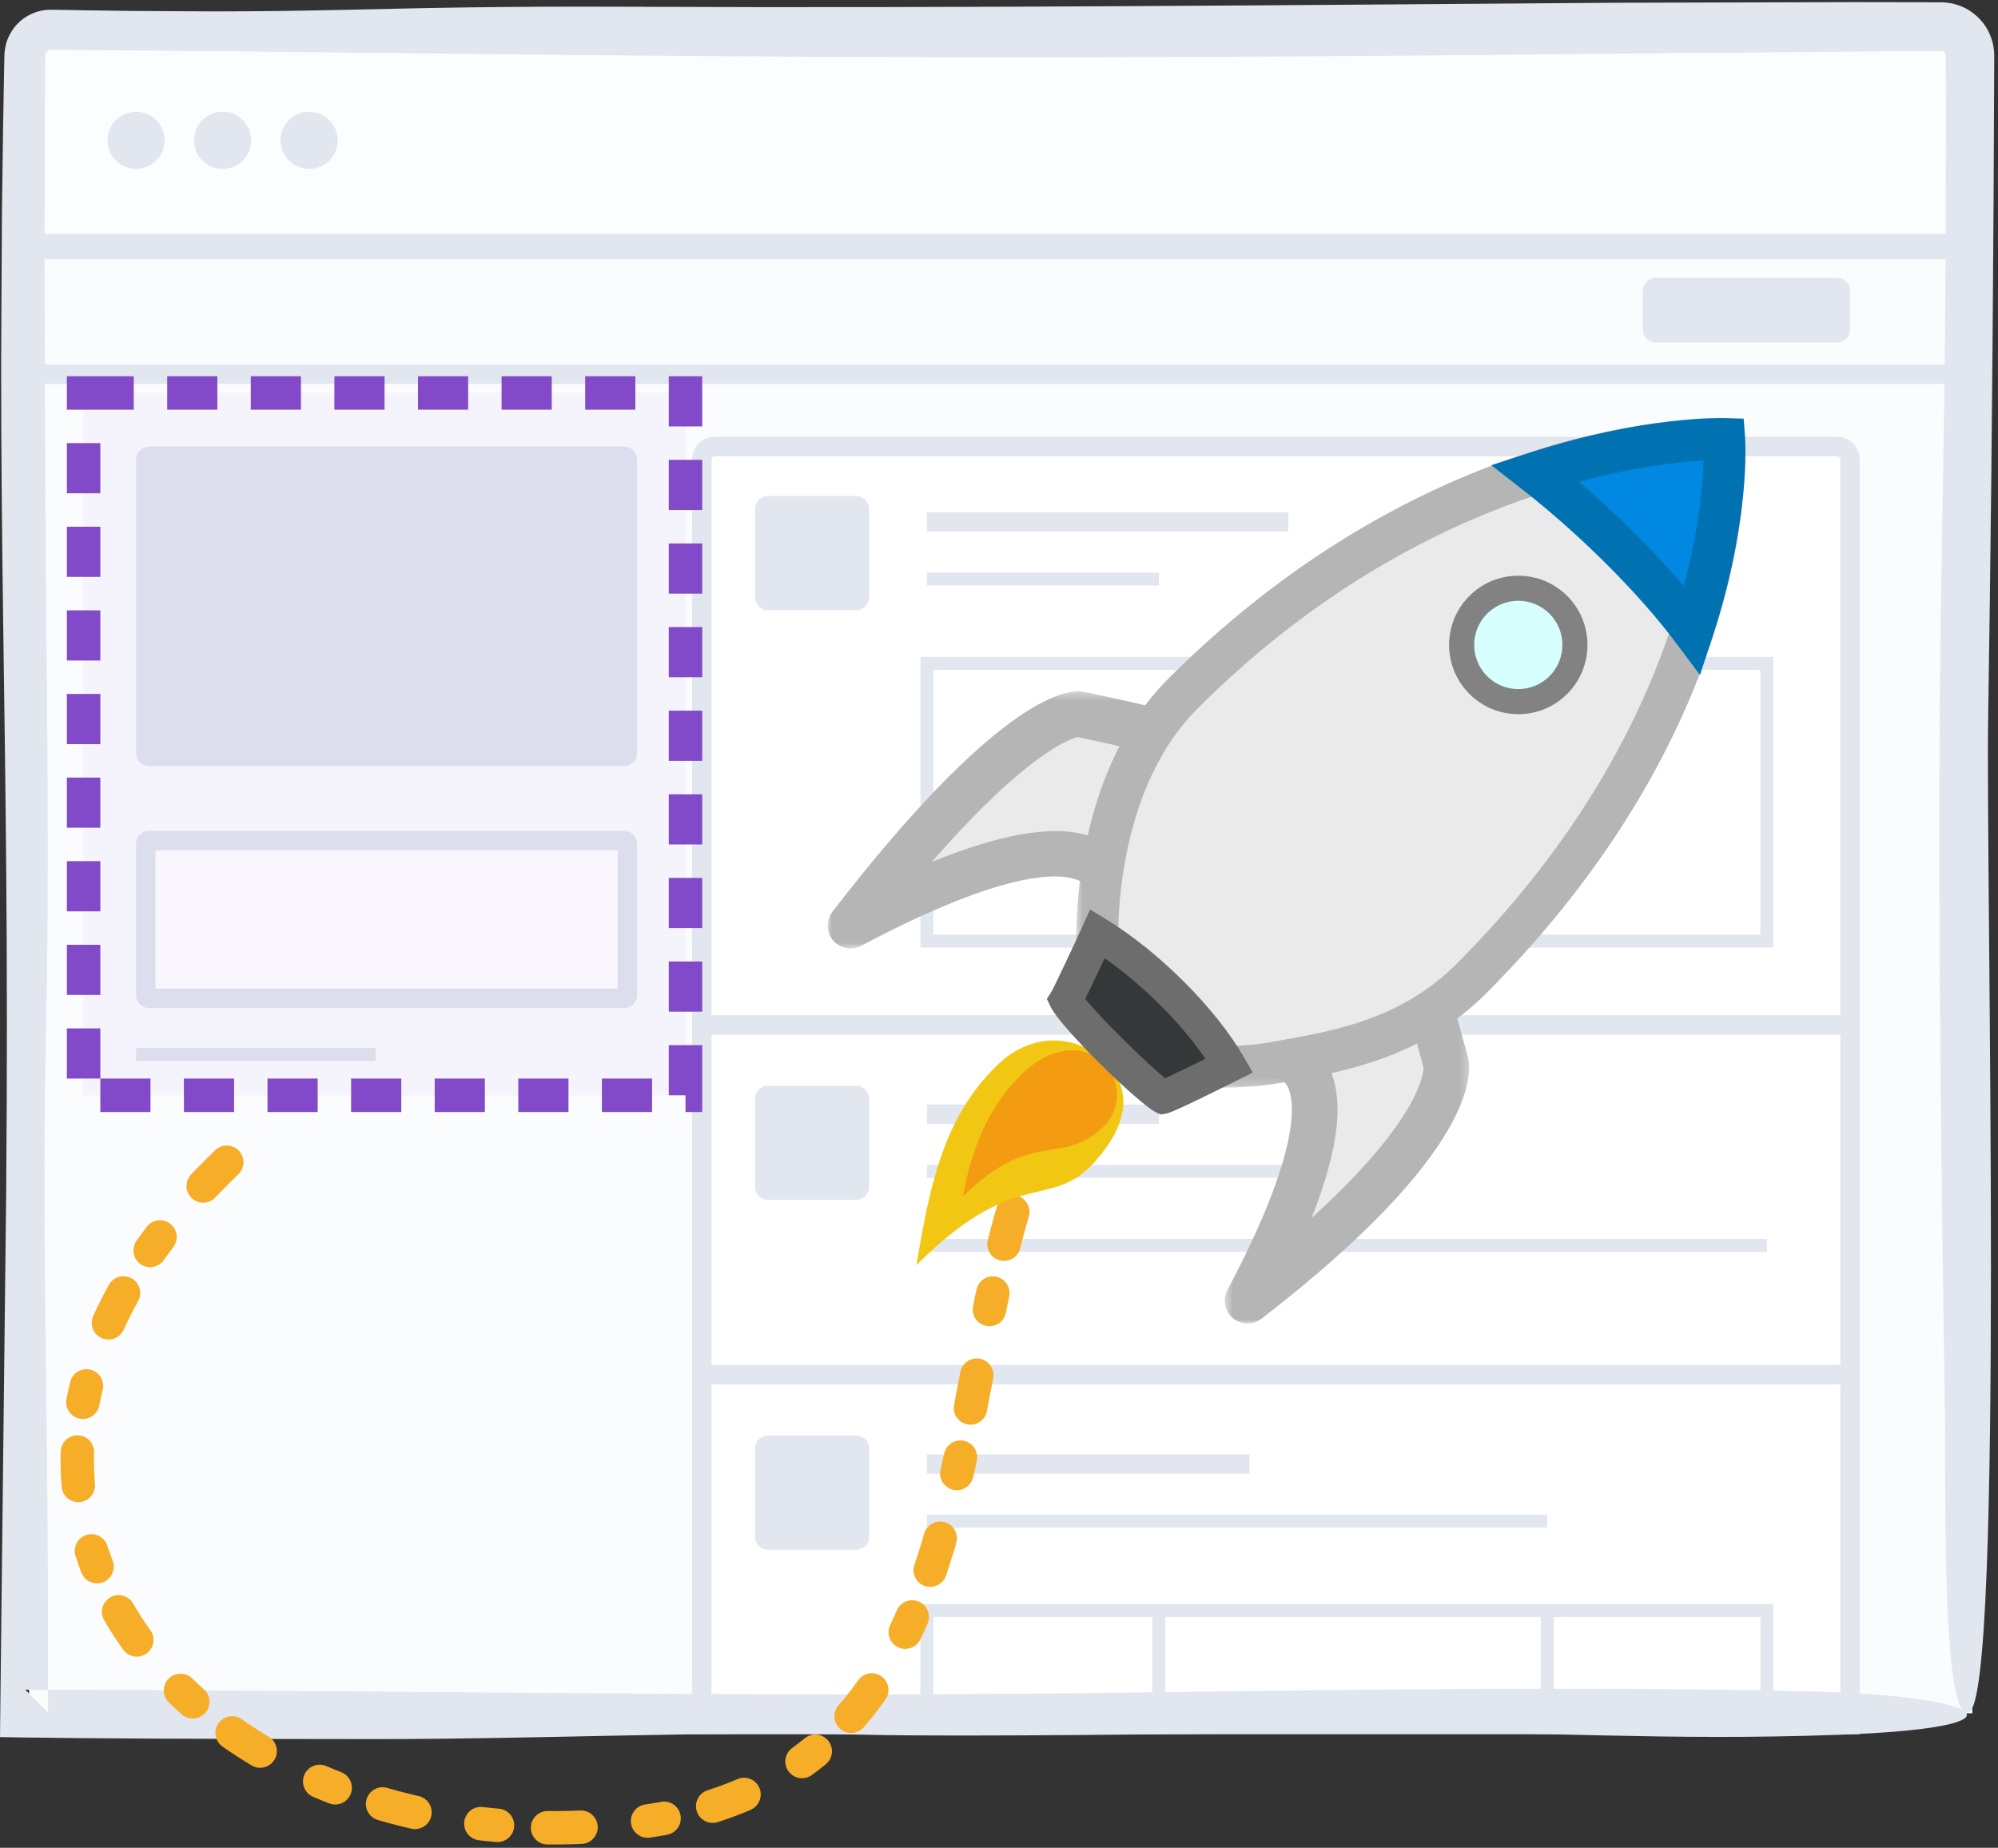 <svg width="239" height="221" viewBox="0 0 239 221" xmlns="http://www.w3.org/2000/svg" xmlns:xlink="http://www.w3.org/1999/xlink"><rect x="0" y="0" width="239" height="221" fill="#333333" stroke="none"/><title>launch</title><defs><path id="a" d="M0 31.148V.385h46.67v30.763H0z"/><path id="c" d="M29.74 46H.505V.917H29.74z"/><path id="e" d="M80.793.707v80.09H.653V.707z"/></defs><g fill="none" fill-rule="evenodd"><path d="M6.578 3.463H232.83c1.712 0 3.1 1.386 3.1 3.1v22.62H3.48V6.563c0-1.714 1.386-3.1 3.098-3.1" fill="#FCFDFE"/><path fill="#FBFCFD" d="M3.478 204.913h232.45V29.183H3.48"/><path fill="#E1E6EF" d="M3 31h232v-3H3M19.686 16.782c0 1.884-1.528 3.412-3.412 3.412-1.885 0-3.413-1.528-3.413-3.412s1.53-3.412 3.414-3.412c1.884 0 3.412 1.528 3.412 3.412zM30.04 16.782c0 1.884-1.53 3.412-3.414 3.412-1.884 0-3.413-1.528-3.413-3.412s1.53-3.412 3.413-3.412c1.884 0 3.413 1.528 3.413 3.412M40.39 16.782c0 1.884-1.527 3.412-3.412 3.412-1.884 0-3.412-1.528-3.412-3.412s1.528-3.412 3.412-3.412c1.885 0 3.413 1.528 3.413 3.412M74.658 91.632H17.822c-.852 0-1.55-.697-1.55-1.55v-35.12c0-.85.698-1.548 1.55-1.548h56.836c.852 0 1.55.697 1.55 1.548v35.12c0 .853-.698 1.55-1.55 1.55"/><path d="M74.658 120.56H17.822c-.852 0-1.55-.696-1.55-1.547V100.92c0-.85.698-1.547 1.55-1.547h56.836c.852 0 1.55.696 1.55 1.548v18.093c0 .85-.698 1.548-1.55 1.548" fill="#FFF"/><path d="M74.658 99.372H17.822c-.852 0-1.55.697-1.55 1.548v18.092c0 .852.698 1.548 1.55 1.548h56.836c.852 0 1.55-.696 1.55-1.548V100.92c0-.85-.698-1.548-1.55-1.548zm-56.062 18.866h55.288v-16.543H18.596v16.543z" fill="#E1E6EF"/><path d="M221.302 122.595H83.95V54.962c0-.85.696-1.548 1.547-1.548h134.256c.852 0 1.55.697 1.55 1.548v67.633z" fill="#FFF"/><path d="M85.11 121.434h135.03V54.96c0-.208-.177-.386-.386-.386H85.497c-.21 0-.387.178-.387.387v66.474zm137.354 2.322H82.787V54.96c0-1.49 1.216-2.708 2.71-2.708h134.257c1.493 0 2.71 1.217 2.71 2.71v68.794z" fill="#E1E6EF"/><path fill="#FFF" d="M83.95 164.427H221.3v-41.832H83.95"/><path d="M85.11 163.268h135.032v-39.51H85.11v39.51zm-2.324 2.322h139.677v-44.155H82.786v44.155zM102.416 72.977H91.86c-.854 0-1.547-.693-1.547-1.548V60.875c0-.855.693-1.55 1.548-1.55h10.556c.855 0 1.55.695 1.55 1.55V71.43c0 .854-.695 1.547-1.55 1.547" fill="#E1E6EF"/><path d="M102.416 143.51H91.86c-.854 0-1.547-.692-1.547-1.547V131.41c0-.855.693-1.55 1.548-1.55h10.556c.855 0 1.55.695 1.55 1.55v10.553c0 .855-.695 1.548-1.55 1.548M3.026 45.924h232.258v-2.322H3.026M110.88 63.586h43.23v-2.323h-43.23M110.88 70.023h27.746v-1.548H110.88M110.88 134.437h27.746v-2.323H110.88M110.88 140.874h43.23v-1.548h-43.23M110.878 149.726h100.477v-1.548H110.878" fill="#E1E6EF"/><path fill="#FFF" d="M83.95 206.26H221.3v-41.83H83.95"/><path d="M85.11 205.1h135.032v-39.51H85.11v39.51zm-2.324 2.323h139.677v-44.155H82.786v44.155z" fill="#E1E6EF"/><path d="M102.416 185.344H91.86c-.854 0-1.547-.693-1.547-1.548v-10.553c0-.855.693-1.55 1.548-1.55h10.556c.855 0 1.55.695 1.55 1.55v10.553c0 .855-.695 1.548-1.55 1.548M110.88 176.27h38.584v-2.323H110.88M110.88 182.706h74.197v-1.548H110.88M111.653 111.78h98.928V80.116h-98.927v31.666zm-1.55 1.55H212.13V78.566H110.103v34.762zM212.13 205.37h-1.55v-11.966h-98.927v11.51h-1.548v-13.058H212.13" fill="#E1E6EF"/><path d="M232.646 167.85c-.977-62.14-.688-83.127-.33-104.094.18-10.484.376-20.963.44-36.58l.023-12.755c-.006-2.312-.01-4.725-.013-7.25l-.002-.474c-.01-.097.002-.083-.01-.125-.005-.058-.027-.112-.053-.163-.048-.107-.15-.197-.25-.254-.034-.025-.158-.047-.123-.044-.01.004.104-.004-.008-.007l-.25-.012c.235.005.03.002.066.004h-.442c-.675.005-1.357.008-2.046.01-11.02.094-23.968.202-39.487.332-63.818.717-100.752.37-136.247-.022l-26.75-.284-13.92-.12c-2.348-.014-4.73-.03-7.146-.043-.27-.01-.545.183-.644.447-.02.027-.02.078-.03.09.003-.012.003-.025 0-.04-.01-.037-.012.125-.017.176l-.008.818-.01 1.885c-.088 20.207-.06 43.236.215 72.266.47 49.81-.758 34.968-.072 84.897.176 12.92.23 25.685.216 38.31l-2.724-2.724c44.47.05 87.7.95 132.295.342 24.978-.342 56.43-.753 81.384-.132 21.098.526 26.914 4.326 3.244 5.183-20.993.762-35.23-.46-56.328-.29-21.095.17-48.18.555-59.87.287-20.043-.458-38.728.525-58.65.517-22.637-.01-34.93-.08-42.074-.192L0 207.762l.033-2.945c.208-18.28.33-28.857.706-62.133.253-29.638-.103-49.267-.368-68.9C.242 63.967.132 54.15.135 43.08l.098-17.7.132-9.85.09-5.224.052-2.693.014-.682.015-.468c.014-.153 0-.134.042-.452.136-.997.427-1.667.895-2.398.593-.88 1.42-1.568 2.36-1.98.47-.206.963-.353 1.46-.418.25-.04.498-.048.744-.054l.457.005 3.233.057 5.895.084c3.695.02 6.94.04 9.883.057 5.885-.003 10.554-.08 15.157-.177C49.868.993 58.816.722 76.71.812c35.792.18 81.957-.23 116.042-.48l28.733-.076c2.608.005 5.255.008 7.934.012l2.014.005h.506l.418.006.254.013c.224.01.88.096 1.132.18.34.08.67.202.992.337 1.282.562 2.357 1.548 3.032 2.774.336.615.57 1.29.69 1.98.063.347.086.696.093 1.042v.536c-.025 5.462-.05 11.01-.077 16.565-.132 22.224-.366 44.592-.65 62.2-.298 18.595 1.952 117.054-2.288 118.86-3.324 1.414-2.754-26.923-2.89-36.918-.735-46.786.103 7.664 0 0" fill="#E1E6EF"/><path fill="#E1E6EF" d="M137.85 204.815h1.55V192.63h-1.55M184.303 204.815h1.548V192.63h-1.547M219.753 40.96h-21.696c-.85 0-1.548-.697-1.548-1.548v-4.64c0-.85.696-1.547 1.547-1.547h21.696c.852 0 1.55.697 1.55 1.548v4.64c0 .85-.698 1.547-1.55 1.547M16.275 126.893h28.65v-1.55h-28.65"/><path d="M27.126 139.008c-42.63 40.91-2.17 85.686 49.45 78.92 51.618-6.763 30.755-74.755 56.895-93.247" stroke="#F6AE29" stroke-width="4" stroke-linecap="round" stroke-dasharray="4,8,2,6"/><g><path d="M119.154 127.53c4.194-4.194 9.69-3.898 13.155-.432 3.464 3.465 2.444 8.086-2.117 12.646-5.014 4.686-9.1.098-20.582 11.58 1.582-9.134 3.063-17.434 9.544-23.794" fill="#F2C714"/><path d="M123.773 127.18c2.885-2.083 6.363-2.112 8.393.06 2.03 2.174 1.915 5.582-.26 7.612-5.014 4.686-8.444.087-16.715 8.248 1.582-9.135 5.698-13.837 8.582-15.92" fill="#F39C12"/><path d="M142.794 88.73c-1.865-.847-13.73-3.324-13.73-3.324s-7.238-.743-27.338 25.31c29.77-15.78 30.897-5.035 30.897-5.035s11.866-11.525 10.17-16.95" fill="#EAEAEA"/><g transform="translate(99 82.294)"><mask id="b" fill="#fff"><use xlink:href="#a"/></mask><path d="M29.91 5.865c-.95.23-6.2 2.02-17.436 14.92 9.395-3.828 16.194-4.674 20.272-2.5.465.246.878.524 1.243.823 3.995-4.328 6.593-8.438 7.147-10.66-2.425-.653-7.08-1.713-11.226-2.583M2.727 31.148c-.783 0-1.55-.337-2.085-.97-.826-.98-.856-2.404-.073-3.42C20.077 1.468 28.31.2 30.342.4c.093.01.186.025.278.044 2.854.596 12.315 2.608 14.302 3.51.706.322 1.242.93 1.473 1.67 2.037 6.517-7.807 16.74-10.873 19.72-.8.775-1.983 1.186-3.006.73-.988-.442-1.613-1.24-1.606-2.306-.07-.152-.295-.497-.955-.783-1.848-.798-8.07-1.634-25.953 7.846-.403.215-.842.318-1.276.318" fill="#B5B5B5" mask="url(#b)"/></g><path d="M169.63 116.087c.848 1.864 3.325 11.01 3.325 11.01s2.33 8.372-23.724 28.472c15.78-29.77 3.45-29.313 3.45-29.313s11.527-11.866 16.95-10.17" fill="#EAEAEA"/><g transform="translate(146 112.294)"><mask id="d" fill="#fff"><use xlink:href="#c"/></mask><path d="M11.424 13.193c.396.385.776.846 1.12 1.396 2.374 3.782 1.84 9.97-1.648 18.778C23.96 21.543 24.286 15.943 24.282 15.36c-.77-2.833-1.88-6.735-2.596-8.94-2.324.527-6.515 3.422-10.262 6.773M3.23 46c-.625 0-1.25-.215-1.756-.642-.982-.827-1.252-2.227-.652-3.36 9.437-17.8 7.862-23.2 7.155-24.43-.45-.786-1.1-.872-1.286-.88-1.133.123-2.097-.485-2.602-1.52-.505-1.033-.164-2.28.637-3.104C7.703 9 17.927-.843 24.445 1.19c.74.232 1.346.77 1.667 1.475.894 1.965 3.05 9.863 3.474 11.426.466 1.675 1.49 11.145-24.69 31.342-.492.38-1.08.568-1.665.568" fill="#B5B5B5" mask="url(#d)"/></g><path d="M175.948 117.1c-7.658 7.66-17.34 8.855-23.24 9.962-5.904 1.106-16.676.517-19.105-1.912-2.513-2.513-2.662-6.942-2.293-15.427.37-8.485 2.897-19.472 10.158-26.733 31.542-31.542 64.78-30.485 64.78-30.485s2.35 31.947-30.3 64.596" fill="#EAEAEA"/><g transform="translate(128 49.294)"><mask id="f" fill="#fff"><use xlink:href="#e"/></mask><path d="M75.755 5.79c-8.063.504-34.983 4.138-60.52 29.674C7.368 43.33 6.022 55.62 5.808 60.538c-.34 7.783-.192 11.796 1.563 13.55 1.308 1.288 10.492 2.42 16.876 1.223.477-.088.977-.178 1.498-.272 5.885-1.057 13.943-2.504 20.437-8.998C72.506 39.716 75.49 13.663 75.756 5.79m-57.98 75.007c-5.452 0-11.583-.816-13.94-3.172C.46 74.248.442 68.835.812 60.32c.24-5.502 1.78-19.283 10.888-28.39C43.642-.016 76.943.676 78.327.712l2.25.072.164 2.243c.1 1.352 2.054 33.47-31.024 66.547-7.603 7.603-16.92 9.277-23.087 10.385-.51.09-.998.18-1.462.266-1.845.345-4.524.57-7.392.57" fill="#B5B5B5" mask="url(#f)"/></g><path d="M139.127 131.22c-1.603-.8-10.618-9.558-11.615-11.614.29-.455 3.145-6.53 3.777-7.935 5.912 3.617 12.48 10.056 15.772 15.773 0 0-7.362 3.68-7.935 3.778" fill="#343838"/><path d="M129.822 119.472c1.805 2.278 7.37 7.735 9.55 9.486 1.043-.477 2.89-1.37 4.82-2.323-2.9-4.265-7.48-8.832-12.06-12.023-.725 1.55-1.678 3.573-2.31 4.86zm8.997 13.83l-.59-.293c-2.077-1.04-11.328-10.078-12.518-12.53l-.487-1.005.598-.94c.3-.534 2.938-6.12 3.644-7.685l.93-2.068 1.937 1.183c6.336 3.876 13.105 10.653 16.462 16.48l1.058 1.84-1.898.948c-7.626 3.81-8.167 3.903-8.49 3.96l-.647.11z" fill="#6D6D6D"/><path d="M202.47 75.38c4.455-13.626 3.778-22.874 3.778-22.874s-9.25-.292-22.617 4.06c6.823 5.322 14.122 12.513 18.84 18.814" fill="#0088E3"/><path d="M188.864 57.617c4.558 3.895 8.99 8.3 12.563 12.48 1.82-6.86 2.258-12.154 2.34-15.022-2.877.17-8.166.73-14.903 2.542zm14.487 23.11l-2.882-3.85c-4.446-5.937-11.488-12.966-18.376-18.342l-3.707-2.893 4.47-1.455c13.626-4.434 23.076-4.188 23.472-4.18l2.25.07.164 2.246c.03.398.66 9.9-3.895 23.833l-1.494 4.572z" fill="#0072B2"/><path d="M186.41 81.93c-2.646 2.647-6.94 2.647-9.586 0-2.647-2.647-2.647-6.94 0-9.587 2.648-2.647 6.94-2.647 9.587 0 2.648 2.647 2.648 6.94 0 9.587" fill="#D7FFFE"/><path d="M181.617 71.858c-1.41 0-2.736.548-3.733 1.545-2.058 2.06-2.058 5.408 0 7.466.997.997 2.323 1.546 3.733 1.546 1.41 0 2.735-.55 3.732-1.546 2.058-2.06 2.058-5.409 0-7.466-.998-.997-2.323-1.546-3.733-1.546m0 13.558c-2.212 0-4.29-.862-5.854-2.425-3.227-3.227-3.227-8.48 0-11.707 1.563-1.565 3.642-2.425 5.854-2.425s4.29.86 5.854 2.424c3.23 3.228 3.23 8.48 0 11.709-1.563 1.564-3.642 2.426-5.853 2.426" fill="#828282"/></g><path stroke="#8249C8" stroke-width="4" fill-opacity=".05" fill="#8249C8" stroke-dasharray="6,4" d="M10 47h72v84H10z"/></g></svg>